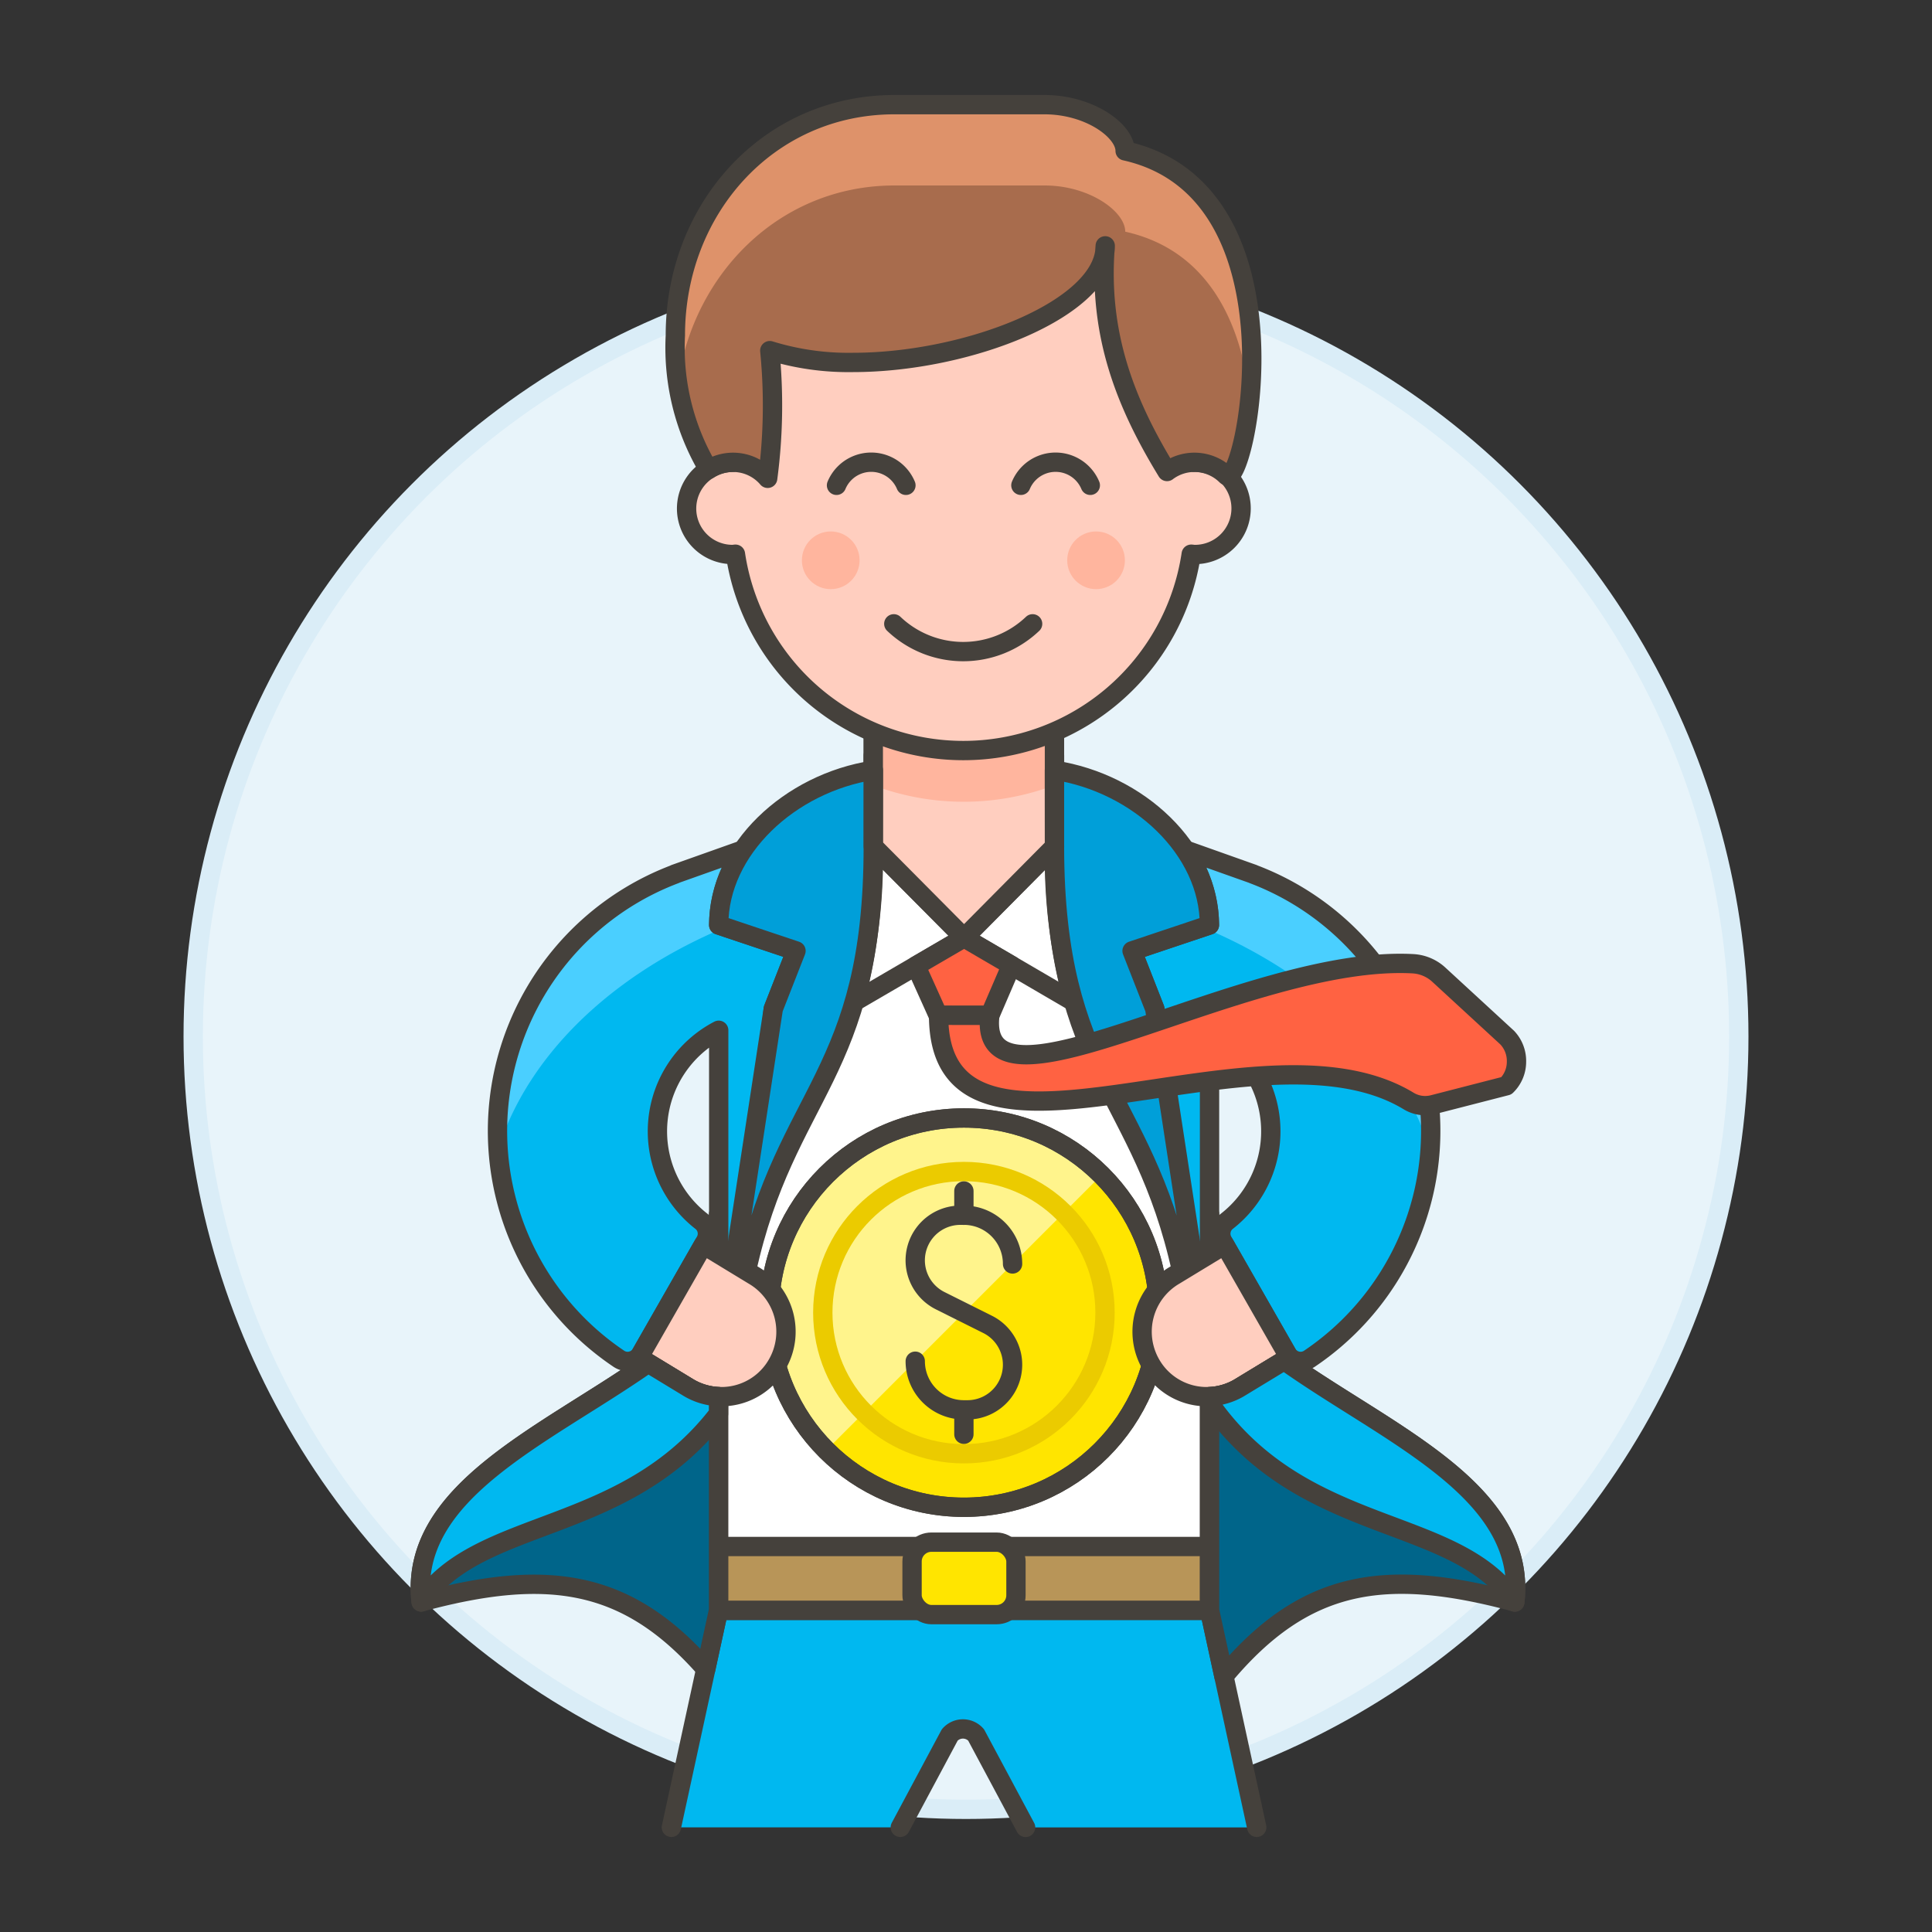 <svg xmlns="http://www.w3.org/2000/svg" viewBox="0 0 100 100"><rect x="0" y="0" width="100" height="100" fill="#333333" stroke="none"/><g class="nc-icon-wrapper"><defs/><circle class="a" cx="50" cy="53.65" r="40" fill="#e8f4fa" stroke="#daedf7" stroke-miterlimit="10"/><path class="b" d="M37.191 83.347L34.75 94.583H46.6l2.559-4.783a.905.905 0 0 1 1.364 0l2.561 4.786h11.964l-2.441-11.239z" style="" fill="#00b8f0"/><path class="c" d="M65.048 94.583l-2.441-11.236H37.191L34.75 94.583" fill="none" stroke="#45413c" stroke-linecap="round" stroke-linejoin="round"/><path class="c" d="M46.6 94.583l2.559-4.783a.905.905 0 0 1 1.364 0l2.561 4.786" fill="none" stroke="#45413c" stroke-linecap="round" stroke-linejoin="round"/><path class="d" d="M62.607 83.347v-20.5L56.6 52.524c1.03-3.106-1.287-5.525-2.018-8.716V39.1H45.2v4.71c-.731 3.191-3.211 5.61-2.182 8.716l-5.827 10.325v20.5z" stroke="#45413c" stroke-linecap="round" stroke-linejoin="round" fill="#fff"/><path class="b" d="M64.865 45.241l-3.517-1.249a6.925 6.925 0 0 1 1.252 3.886l-4 1.342 1.176 3L61.2 65.762l1.405-.854V53.327a5.9 5.9 0 0 1 .9 9.884.812.812 0 0 0-.208 1.047l3.317 5.8a.813.813 0 0 0 1.166.267 14.209 14.209 0 0 0-2.92-25.082z" style="" fill="#00b8f0"/><path class="c" d="M54.578 36.405l.001 7.417-4.679 4.717-4.698-4.734v-7.4h9.376z" fill="none" stroke="#45413c" stroke-linecap="round" stroke-linejoin="round"/><path class="e" d="M53.288 45.777L51.4 40.461l13.468 4.78a14.261 14.261 0 0 1 9.194 13.417c0 .291-.014.582-.034.87-2.261-7.196-10.501-12.742-20.74-13.751z" style="" fill="#4acfff"/><path class="b" d="M34.933 45.241l3.517-1.249a6.917 6.917 0 0 0-1.25 3.886l4 1.342-1.176 3L38.6 65.762l-1.4-.854V53.327a5.9 5.9 0 0 0-.9 9.884.813.813 0 0 1 .208 1.047l-3.317 5.8a.813.813 0 0 1-1.166.267 14.209 14.209 0 0 1 2.92-25.082z" style="" fill="#00b8f0"/><path class="e" d="M46.51 45.777l1.89-5.316-13.468 4.78a14.261 14.261 0 0 0-9.194 13.417c0 .291.014.582.034.87 2.259-7.196 10.499-12.742 20.738-13.751z" style="" fill="#4acfff"/><path class="c" d="M34.933 45.241l3.517-1.249a6.917 6.917 0 0 0-1.25 3.886l4 1.342-1.176 3L38.6 65.762l-1.4-.854V53.327a5.9 5.9 0 0 0-.9 9.884.813.813 0 0 1 .208 1.047l-3.317 5.8a.813.813 0 0 1-1.166.267 14.209 14.209 0 0 1 2.92-25.082z" fill="none" stroke="#45413c" stroke-linecap="round" stroke-linejoin="round"/><path class="c" d="M64.865 45.241l-3.517-1.249a6.925 6.925 0 0 1 1.252 3.886l-4 1.342 1.176 3L61.2 65.762l1.405-.854V53.327a5.9 5.9 0 0 1 .9 9.884.812.812 0 0 0-.208 1.047l3.317 5.8a.813.813 0 0 0 1.166.267 14.209 14.209 0 0 0-2.92-25.082z" fill="none" stroke="#45413c" stroke-linecap="round" stroke-linejoin="round"/><path class="f" d="M37.191 80.047h25.416v3.3H37.191z" stroke="#45413c" stroke-linecap="round" stroke-linejoin="round" fill="#b89558"/><rect class="g" x="47.208" y="79.822" width="5.378" height="3.75" rx="1" ry="1" stroke="#45413c" stroke-linecap="round" stroke-linejoin="round" fill="#ffe500"/><path class="d" d="M45.2 43.836a28.329 28.329 0 0 1-.983 8.016l5.683-3.313-4.7-4.731" stroke="#45413c" stroke-linecap="round" stroke-linejoin="round" fill="#fff"/><path class="d" d="M54.579 43.992a28.176 28.176 0 0 0 .994 7.862h.006L49.9 48.539l4.682-4.72.014.063" stroke="#45413c" stroke-linecap="round" stroke-linejoin="round" fill="#fff"/><path class="h" d="M54.582 43.819l-4.682 4.72-4.698-4.731V36.405h9.376l.001 7.417" style="" fill="#ffcebf"/><path class="i" d="M45.2 40.646a13.273 13.273 0 0 0 9.376-.005v-4.236H45.2z" style="" fill="#ffb59e"/><path class="j" d="M52.348 49.967l-1.114 2.589h-2.675l-1.154-2.562 2.495-1.455 2.448 1.428z" stroke="#45413c" stroke-linecap="round" stroke-linejoin="round" fill="#ff6242"/><path class="k" d="M54.579 43.836c.017 11.793 4.549 12.675 6.582 21.951l.628-.382-2.018-13.187-1.176-3 4.005-1.34c0-3.91-3.668-7.347-8.024-8.013z" stroke="#45413c" stroke-linecap="round" stroke-linejoin="round" fill="#009fd9"/><path class="k" d="M45.2 43.836c0 11.793-4.532 12.675-6.565 21.951l-.628-.382 2.018-13.187 1.176-3-4.001-1.34c0-3.91 3.668-7.347 8.007-8.013z" stroke="#45413c" stroke-linecap="round" stroke-linejoin="round" fill="#009fd9"/><path class="c" d="M54.582 43.819l-4.682 4.72-4.698-4.731V36.405h9.376l.001 7.417" fill="none" stroke="#45413c" stroke-linecap="round" stroke-linejoin="round"/><path class="l" d="M61.8 23.93v-2.954a11.94 11.94 0 1 0-23.88-.035l.012 2.989a2.338 2.338 0 0 0-1.265.37 2.377 2.377 0 0 0 1.253 4.4c.05 0 .1-.012.147-.015a11.926 11.926 0 0 0 23.59 0c.05 0 .1.015.146.015a2.387 2.387 0 1 0 0-4.773z" stroke="#45413c" stroke-linecap="round" stroke-linejoin="round" fill="#ffcebf"/><path class="c" d="M46.263 32.289a5.209 5.209 0 0 0 7.185 0" fill="none" stroke="#45413c" stroke-linecap="round" stroke-linejoin="round"/><path class="c" d="M56.434 25.12a1.947 1.947 0 0 0-3.593 0" fill="none" stroke="#45413c" stroke-linecap="round" stroke-linejoin="round"/><path class="c" d="M46.89 25.12a1.946 1.946 0 0 0-3.592 0" fill="none" stroke="#45413c" stroke-linecap="round" stroke-linejoin="round"/><circle class="i" cx="42.999" cy="29.001" r="1.493" style="" fill="#ffb59e"/><circle class="i" cx="56.732" cy="29.001" r="1.493" style="" fill="#ffb59e"/><path class="m" d="M58.237 7.809c0-1.044-1.845-2.392-4.179-2.392H46.3c-6.547 0-11.344 5.4-11.344 11.945a12.31 12.31 0 0 0 1.72 6.938 2.354 2.354 0 0 1 3.059.458 28.661 28.661 0 0 0 .109-6.609 13.792 13.792 0 0 0 4.3.611c5.98 0 13.062-2.8 13.062-6.035-.371 4.59 1.057 8.174 3.2 11.68a2.347 2.347 0 0 1 2.972.115c.086.081.057.052.086.081.962.964 4.226-14.691-5.227-16.792z" style="" fill="#a86c4d"/><path class="n" d="M64.687 20.676c.454-4.529-.352-11.512-6.45-12.867 0-1.044-1.845-2.392-4.179-2.392H46.3c-6.547 0-11.344 5.4-11.344 11.945a18.915 18.915 0 0 0 .141 2.388C35.928 14.1 40.4 9.6 46.3 9.6h7.763c2.334 0 4.179 1.349 4.179 2.392 4.4.978 6.043 4.886 6.448 8.687" style="" fill="#de926a"/><path class="c" d="M58.237 7.809c0-1.044-1.845-2.392-4.179-2.392H46.3c-6.547 0-11.344 5.4-11.344 11.945a12.31 12.31 0 0 0 1.72 6.938 2.354 2.354 0 0 1 3.059.458 28.661 28.661 0 0 0 .109-6.609 13.792 13.792 0 0 0 4.3.611c5.98 0 13.062-2.8 13.062-6.035-.371 4.59 1.057 8.174 3.2 11.68a2.347 2.347 0 0 1 2.972.115c.086.081.057.052.086.081.962.964 4.226-14.691-5.227-16.792z" fill="none" stroke="#45413c" stroke-linecap="round" stroke-linejoin="round"/><circle class="o" cx="49.892" cy="67.941" r="10.075" style="" fill="#ffe500"/><path class="p" d="M49.892 57.867a10.074 10.074 0 0 0-7.124 17.2l14.248-14.249a10.042 10.042 0 0 0-7.124-2.951z" style="" fill="#fff48c"/><circle class="c" cx="49.892" cy="67.941" r="10.075" fill="none" stroke="#45413c" stroke-linecap="round" stroke-linejoin="round"/><circle class="c" cx="49.892" cy="67.941" r="10.075" fill="none" stroke="#45413c" stroke-linecap="round" stroke-linejoin="round"/><circle class="q" cx="49.892" cy="67.942" r="7.304" fill="none" stroke-linejoin="round" stroke="#ebcb00"/><path class="c" d="M52.41 65.422a2.518 2.518 0 0 0-2.519-2.522h-.183a2.335 2.335 0 0 0-1.044 4.424l2.456 1.227a2.335 2.335 0 0 1-1.045 4.423h-.184a2.518 2.518 0 0 1-2.518-2.518" fill="none" stroke="#45413c" stroke-linecap="round" stroke-linejoin="round"/><path class="c" d="M49.891 62.904v-1.259" fill="none" stroke="#45413c" stroke-linecap="round" stroke-linejoin="round"/><path class="c" d="M49.891 74.238v-1.26" fill="none" stroke="#45413c" stroke-linecap="round" stroke-linejoin="round"/><path class="l" d="M59.561 70.605a3.377 3.377 0 0 1 1.231-4.594l2.6-1.58 3.335 5.832-2.6 1.58a3.332 3.332 0 0 1-4.566-1.238z" stroke="#45413c" stroke-linecap="round" stroke-linejoin="round" fill="#ffcebf"/><path class="l" d="M40.236 70.605a3.375 3.375 0 0 0-1.23-4.594l-2.6-1.58-3.335 5.832 2.6 1.58a3.331 3.331 0 0 0 4.565-1.238z" stroke="#45413c" stroke-linecap="round" stroke-linejoin="round" fill="#ffcebf"/><path class="j" d="M51.233 52.555c-.682 5.981 13.249-3.156 21.922-2.671a2.153 2.153 0 0 1 1.335.581l3.524 3.243a1.755 1.755 0 0 1 .479 1.257 1.735 1.735 0 0 1-.523 1.235l-3.8.978a1.652 1.652 0 0 1-1.276-.2c-7.826-4.727-24.312 5.314-24.312-4.427z" stroke="#45413c" stroke-linecap="round" stroke-linejoin="round" fill="#ff6242"/><path class="r" d="M66.467 70.422l-2.34 1.421a3.314 3.314 0 0 1-1.52.446v11.058l.742 3.414c4.173-4.988 8.318-5.658 15.056-3.843.657-5.769-6.533-8.658-11.938-12.496z" stroke="#45413c" stroke-linecap="round" stroke-linejoin="round" fill="#00658a"/><path class="s" d="M66.467 70.422l-2.34 1.421a3.314 3.314 0 0 1-1.52.446v.333c4.86 6.966 12.758 5.741 15.8 10.3.655-5.773-6.535-8.662-11.94-12.5z" fill="#00b8f0" stroke="#45413c" stroke-linecap="round" stroke-linejoin="round"/><path class="r" d="M36.53 86.389l.661-3.042V72.289a3.307 3.307 0 0 1-1.52-.446l-2.122-1.289c-5.383 3.773-12.4 6.661-11.751 12.364 6.556-1.766 10.664-1.165 14.732 3.471z" stroke="#45413c" stroke-linecap="round" stroke-linejoin="round" fill="#00658a"/><path class="s" d="M37.191 72.289a3.307 3.307 0 0 1-1.52-.446l-2.122-1.289c-5.383 3.773-12.4 6.661-11.751 12.364 2.957-4.431 10.51-3.393 15.393-9.743z" fill="#00b8f0" stroke="#45413c" stroke-linecap="round" stroke-linejoin="round"/></g></svg>